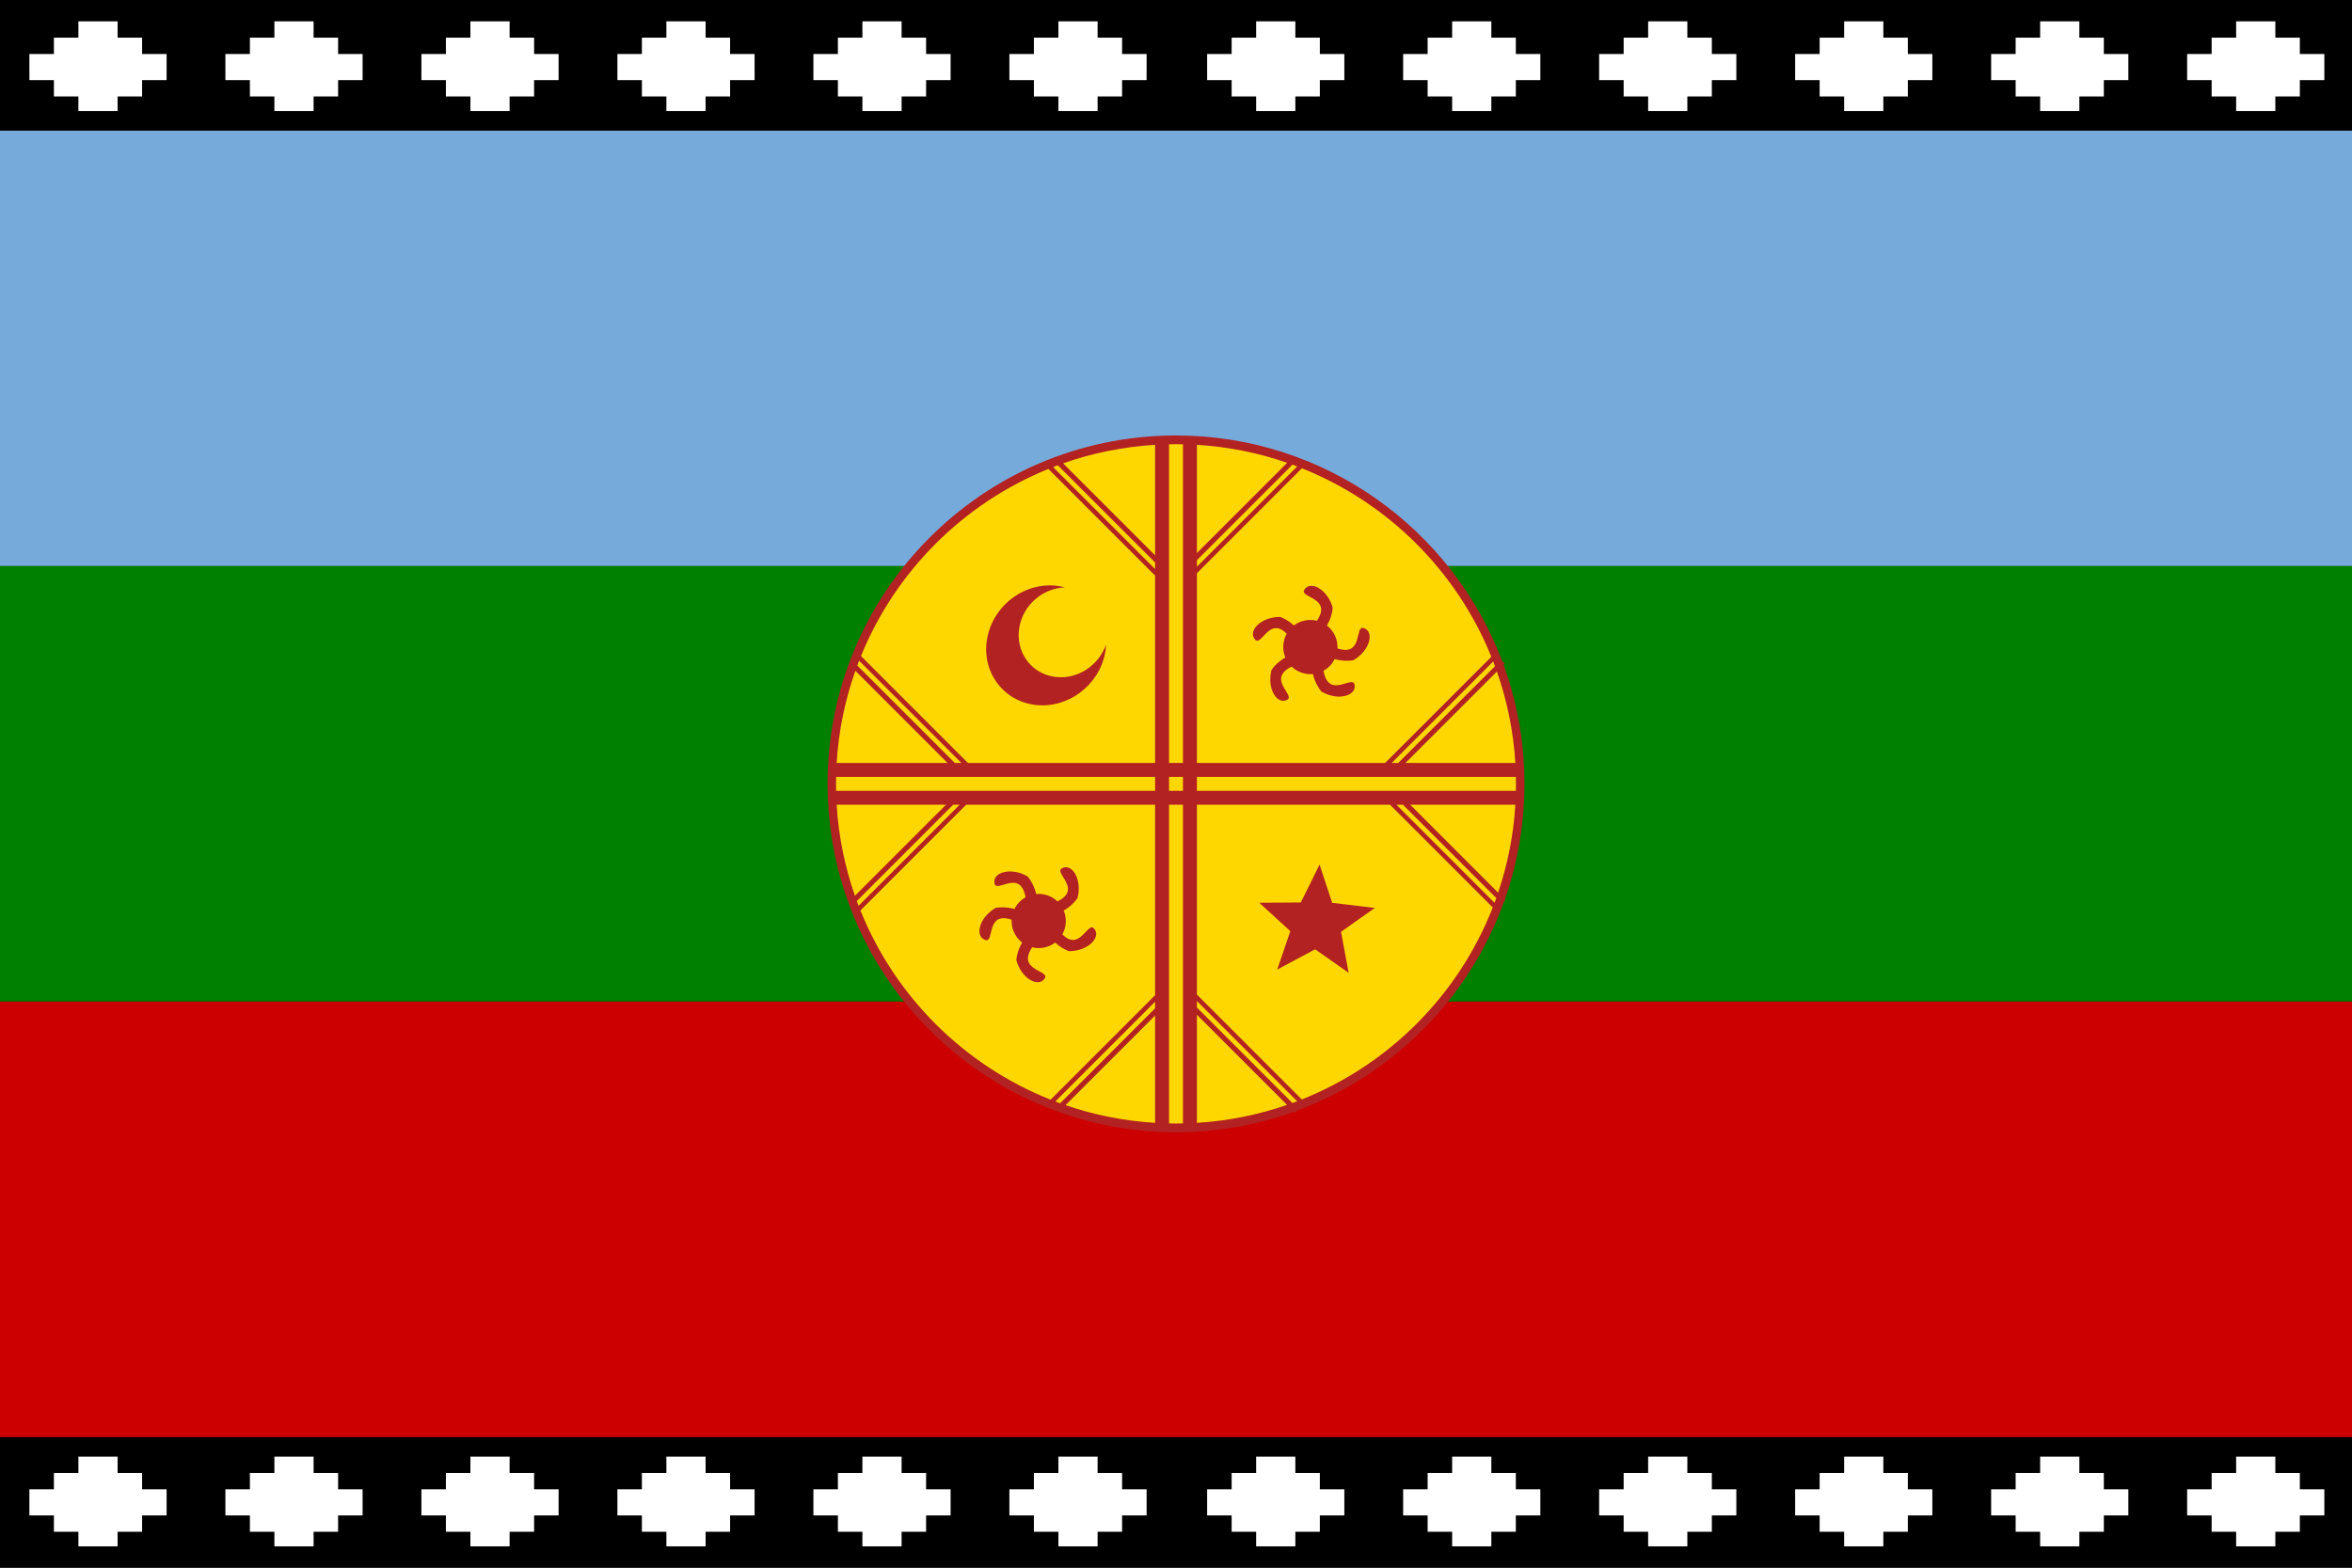 <?xml version="1.0" encoding="UTF-8" standalone="no"?>
<!-- Created with Inkscape (http://www.inkscape.org/) -->
<svg
   xmlns:dc="http://purl.org/dc/elements/1.1/"
   xmlns:cc="http://web.resource.org/cc/"
   xmlns:rdf="http://www.w3.org/1999/02/22-rdf-syntax-ns#"
   xmlns:svg="http://www.w3.org/2000/svg"
   xmlns="http://www.w3.org/2000/svg"
   xmlns:sodipodi="http://inkscape.sourceforge.net/DTD/sodipodi-0.dtd"
   xmlns:inkscape="http://www.inkscape.org/namespaces/inkscape"
   version="1.0"
   x="0"
   y="0"
   width="1350"
   height="900"
   id="svg2"
   sodipodi:version="0.32"
   inkscape:version="0.43"
   sodipodi:docname="Mapuches.svg"
   sodipodi:docbase="F:\Mis Documentos - Miaj Dokumentoj\Mis imágenes\++Wiki\Sullpukuna\SVG\Abya Yala">
  <rect width="100%" height="100%" fill="#333333" stroke="none"/>
  <sodipodi:namedview
     inkscape:window-height="678"
     inkscape:window-width="1024"
     inkscape:pageshadow="2"
     inkscape:pageopacity="0.0"
     borderopacity="1.0"
     bordercolor="#666666"
     pagecolor="#ffffff"
     id="base"
     showguides="true"
     inkscape:guide-bbox="true"
     inkscape:zoom="0.28277778"
     inkscape:cx="479.36469"
     inkscape:cy="375.81089"
     inkscape:window-x="-4"
     inkscape:window-y="-4"
     inkscape:current-layer="svg2" />
  <defs
     id="defs12">
    <style
       id="style7684"
       type="text/css">
   
    .fil0 {fill:#FFFFFF}
    .fil2 {fill:#CE1126}
    .fil1 {fill:#F7D117}
   
  </style>
    <style
       id="style6468"
       type="text/css">
   
    .fil0 {fill:#FFFFFF}
    .fil2 {fill:#CE1126}
    .fil1 {fill:#F7D117}
   
  </style>
    <style
       type="text/css"
       id="style1429">
   
    .fil1 {fill:#007A3D}
    .fil0 {fill:#D81126}
    .fil3 {fill:#F9D616}
    .fil2 {fill:#FFFFFF}
   
  </style>
    <style
       type="text/css"
       id="style1384">
   
    .fil1 {fill:#007A3D}
    .fil0 {fill:#D81126}
    .fil3 {fill:#F9D616}
    .fil2 {fill:#FFFFFF}
   
  </style>
    <style
       type="text/css"
       id="style1386">
   
    .fil5 {fill:#E77817}
    .fil3 {fill:#FFFFFF}
    .fil2 {fill:#007F43}
    .fil1 {fill:#252F7D}
    .fil0 {fill:#502679}
    .fil6 {fill:#D32927}
    .fil4 {fill:#FCDB00}
   
  </style>
    <marker
       id="marker1388"
       viewBox="0 0 10 10"
       orient="auto"
       markerHeight="3"
       markerWidth="4"
       refY="5"
       refX="0"
       markerUnits="strokeWidth">
      <path
         id="path1390"
         d="M 0,0 L 10,5 L 0,10 L 0,0 z " />
    </marker>
    <marker
       id="marker1392"
       viewBox="0 0 10 10"
       orient="auto"
       markerHeight="3"
       markerWidth="4"
       refY="5"
       refX="10"
       markerUnits="strokeWidth">
      <path
         id="path1394"
         d="M 10,0 L 0,5 L 10,10 L 10,0 z " />
    </marker>
    <style
       id="style1396"
       type="text/css">
   
    .str0 {stroke:#000000;stroke-width:3}
    .fil1 {fill:none}
    .fil2 {fill:#0039F0}
    .fil0 {fill:#FFFF00}
   
  </style>
    <style
       type="text/css"
       id="style1340">
   
    .fil1 {fill:#D81126}
    .fil2 {fill:#F9D616}
    .fil0 {fill:#FFFFFF}
   
  </style>
    <style
       type="text/css"
       id="style2435">
   
    .str0 {stroke:#000000;stroke-width:3}
    .fil1 {fill:none}
    .fil2 {fill:#0039F0}
    .fil0 {fill:#FFFF00}
   
  </style>
    <marker
       markerUnits="strokeWidth"
       refX="10"
       refY="5"
       markerWidth="4"
       markerHeight="3"
       orient="auto"
       viewBox="0 0 10 10"
       id="ArrowStart">
      <path
         d="M 10,0 L 0,5 L 10,10 L 10,0 z "
         id="path553" />
    </marker>
    <marker
       markerUnits="strokeWidth"
       refX="0"
       refY="5"
       markerWidth="4"
       markerHeight="3"
       orient="auto"
       viewBox="0 0 10 10"
       id="ArrowEnd">
      <path
         d="M 0,0 L 10,5 L 0,10 L 0,0 z "
         id="path551" />
    </marker>
    <style
       id="style33249"
       type="text/css">
   
    .fil5 {fill:#E77817}
    .fil3 {fill:#FFFFFF}
    .fil2 {fill:#007F43}
    .fil1 {fill:#252F7D}
    .fil0 {fill:#502679}
    .fil6 {fill:#D32927}
    .fil4 {fill:#FCDB00}
   
  </style>
    <style
       id="style6"
       type="text/css">
   
    .fil1 {fill:#007A3D}
    .fil0 {fill:#D81126}
    .fil3 {fill:#F9D616}
    .fil2 {fill:#FFFFFF}
   
  </style>
    <style
       type="text/css"
       id="style1620">
   
    .fil5 {fill:#E77817}
    .fil3 {fill:#FFFFFF}
    .fil2 {fill:#007F43}
    .fil1 {fill:#252F7D}
    .fil0 {fill:#502679}
    .fil6 {fill:#D32927}
    .fil4 {fill:#FCDB00}
   
  </style>
    <marker
       id="marker1616"
       viewBox="0 0 10 10"
       orient="auto"
       markerHeight="3"
       markerWidth="4"
       refY="5"
       refX="0"
       markerUnits="strokeWidth">
      <path
         id="path1618"
         d="M 0,0 L 10,5 L 0,10 L 0,0 z " />
    </marker>
    <marker
       id="marker1612"
       viewBox="0 0 10 10"
       orient="auto"
       markerHeight="3"
       markerWidth="4"
       refY="5"
       refX="10"
       markerUnits="strokeWidth">
      <path
         id="path1614"
         d="M 10,0 L 0,5 L 10,10 L 10,0 z " />
    </marker>
    <style
       id="style1610"
       type="text/css">
   
    .str0 {stroke:#000000;stroke-width:3}
    .fil1 {fill:none}
    .fil2 {fill:#0039F0}
    .fil0 {fill:#FFFF00}
   
  </style>
  </defs>
  <rect
     style="fill:none;fill-opacity:1;stroke:#000000;stroke-width:0.159;stroke-miterlimit:4;stroke-dasharray:none;stroke-opacity:1"
     id="rect2545"
     width="0"
     height="1.276"
     x="3903.614"
     y="344.56" />
  <rect
     style="fill:none;fill-opacity:1;stroke:#000000;stroke-width:0.137;stroke-miterlimit:4;stroke-dasharray:none;stroke-opacity:1"
     id="rect4000"
     width="0"
     height="1.102"
     x="4241.585"
     y="348.445" />
  <rect
     style="fill:none;fill-opacity:1;stroke:#000000;stroke-width:0.137;stroke-miterlimit:4;stroke-dasharray:none;stroke-opacity:1"
     id="rect7802"
     width="0"
     height="1.102"
     x="4159.329"
     y="312.458" />
  <g
     id="g5370">
    <g
       id="g5338">
      <g
         id="g5332">
        <rect
           id="rect1317"
           style="fill:#000000;fill-opacity:1;fill-rule:nonzero;stroke:none;stroke-width:5;stroke-linecap:round;stroke-linejoin:round;stroke-miterlimit:4;stroke-dasharray:none;stroke-opacity:1"
           y="0"
           x="0"
           height="900"
           width="1350" />
        <rect
           id="yellow"
           style="fill:#75aadb;fill-opacity:1"
           y="75"
           x="0"
           height="250"
           width="1350" />
        <rect
           id="blue"
           style="fill:#008000;fill-opacity:1"
           y="325"
           x="0"
           ry="0"
           height="250"
           width="1350" />
        <rect
           id="white"
           style="fill:#cc0000;fill-opacity:1"
           y="575"
           x="0"
           height="250"
           width="1350" />
      </g>
      <g
         id="g7167">
        <path
           d="M 16.875,46 L 30.938,46 L 30.938,55.375 L 45,55.375 L 45,63.75 L 67.5,63.75 L 67.5,55.375 L 81.562,55.375 L 81.562,46 L 95.625,46 L 95.625,31 L 81.562,31 L 81.562,21.625 L 67.5,21.625 L 67.5,12.25 L 45,12.25 L 45,21.625 L 30.938,21.625 L 30.938,31 L 16.875,31 L 16.875,46 z "
           style="fill:#ffffff;fill-opacity:1;fill-rule:evenodd;stroke:none;stroke-width:1px;stroke-linecap:butt;stroke-linejoin:miter;stroke-opacity:1"
           id="path6903" />
        <path
           id="use6905"
           style="fill:#ffffff;fill-opacity:1;fill-rule:evenodd;stroke:none;stroke-width:1px;stroke-linecap:butt;stroke-linejoin:miter;stroke-opacity:1"
           d="M 129.375,46 L 143.438,46 L 143.438,55.375 L 157.5,55.375 L 157.5,63.75 L 180,63.75 L 180,55.375 L 194.062,55.375 L 194.062,46 L 208.125,46 L 208.125,31 L 194.062,31 L 194.062,21.625 L 180,21.625 L 180,12.25 L 157.5,12.25 L 157.5,21.625 L 143.438,21.625 L 143.438,31 L 129.375,31 L 129.375,46 z " />
        <path
           id="use6907"
           style="fill:#ffffff;fill-opacity:1;fill-rule:evenodd;stroke:none;stroke-width:1px;stroke-linecap:butt;stroke-linejoin:miter;stroke-opacity:1"
           d="M 241.875,46 L 255.938,46 L 255.938,55.375 L 270,55.375 L 270,63.75 L 292.5,63.75 L 292.5,55.375 L 306.562,55.375 L 306.562,46 L 320.625,46 L 320.625,31 L 306.562,31 L 306.562,21.625 L 292.5,21.625 L 292.5,12.25 L 270,12.25 L 270,21.625 L 255.938,21.625 L 255.938,31 L 241.875,31 L 241.875,46 z " />
        <path
           id="use6909"
           style="fill:#ffffff;fill-opacity:1;fill-rule:evenodd;stroke:none;stroke-width:1px;stroke-linecap:butt;stroke-linejoin:miter;stroke-opacity:1"
           d="M 354.375,46 L 368.438,46 L 368.438,55.375 L 382.5,55.375 L 382.5,63.75 L 405,63.75 L 405,55.375 L 419.062,55.375 L 419.062,46 L 433.125,46 L 433.125,31 L 419.062,31 L 419.062,21.625 L 405,21.625 L 405,12.25 L 382.5,12.25 L 382.5,21.625 L 368.438,21.625 L 368.438,31 L 354.375,31 L 354.375,46 z " />
        <path
           id="use6911"
           style="fill:#ffffff;fill-opacity:1;fill-rule:evenodd;stroke:none;stroke-width:1px;stroke-linecap:butt;stroke-linejoin:miter;stroke-opacity:1"
           d="M 466.875,46 L 480.938,46 L 480.938,55.375 L 495,55.375 L 495,63.75 L 517.5,63.75 L 517.5,55.375 L 531.562,55.375 L 531.562,46 L 545.625,46 L 545.625,31 L 531.562,31 L 531.562,21.625 L 517.5,21.625 L 517.5,12.25 L 495,12.25 L 495,21.625 L 480.938,21.625 L 480.938,31 L 466.875,31 L 466.875,46 z " />
        <path
           id="use6913"
           style="fill:#ffffff;fill-opacity:1;fill-rule:evenodd;stroke:none;stroke-width:1px;stroke-linecap:butt;stroke-linejoin:miter;stroke-opacity:1"
           d="M 579.375,46 L 593.438,46 L 593.438,55.375 L 607.5,55.375 L 607.5,63.75 L 630,63.75 L 630,55.375 L 644.062,55.375 L 644.062,46 L 658.125,46 L 658.125,31 L 644.062,31 L 644.062,21.625 L 630,21.625 L 630,12.25 L 607.5,12.25 L 607.5,21.625 L 593.438,21.625 L 593.438,31 L 579.375,31 L 579.375,46 z " />
        <path
           d="M 692.875,46 L 706.938,46 L 706.938,55.375 L 721,55.375 L 721,63.75 L 743.5,63.75 L 743.5,55.375 L 757.562,55.375 L 757.562,46 L 771.625,46 L 771.625,31 L 757.562,31 L 757.562,21.625 L 743.5,21.625 L 743.5,12.25 L 721,12.25 L 721,21.625 L 706.938,21.625 L 706.938,31 L 692.875,31 L 692.875,46 z "
           style="fill:#ffffff;fill-opacity:1;fill-rule:evenodd;stroke:none;stroke-width:1px;stroke-linecap:butt;stroke-linejoin:miter;stroke-opacity:1"
           id="path6941" />
        <path
           id="use6943"
           style="fill:#ffffff;fill-opacity:1;fill-rule:evenodd;stroke:none;stroke-width:1px;stroke-linecap:butt;stroke-linejoin:miter;stroke-opacity:1"
           d="M 805.375,46 L 819.438,46 L 819.438,55.375 L 833.5,55.375 L 833.5,63.75 L 856,63.75 L 856,55.375 L 870.062,55.375 L 870.062,46 L 884.125,46 L 884.125,31 L 870.062,31 L 870.062,21.625 L 856,21.625 L 856,12.25 L 833.5,12.25 L 833.5,21.625 L 819.438,21.625 L 819.438,31 L 805.375,31 L 805.375,46 z " />
        <path
           id="use6945"
           style="fill:#ffffff;fill-opacity:1;fill-rule:evenodd;stroke:none;stroke-width:1px;stroke-linecap:butt;stroke-linejoin:miter;stroke-opacity:1"
           d="M 917.875,46 L 931.938,46 L 931.938,55.375 L 946,55.375 L 946,63.75 L 968.5,63.75 L 968.5,55.375 L 982.562,55.375 L 982.562,46 L 996.625,46 L 996.625,31 L 982.562,31 L 982.562,21.625 L 968.5,21.625 L 968.5,12.25 L 946,12.25 L 946,21.625 L 931.938,21.625 L 931.938,31 L 917.875,31 L 917.875,46 z " />
        <path
           id="use6947"
           style="fill:#ffffff;fill-opacity:1;fill-rule:evenodd;stroke:none;stroke-width:1px;stroke-linecap:butt;stroke-linejoin:miter;stroke-opacity:1"
           d="M 1030.375,46 L 1044.438,46 L 1044.438,55.375 L 1058.5,55.375 L 1058.5,63.75 L 1081,63.75 L 1081,55.375 L 1095.062,55.375 L 1095.062,46 L 1109.125,46 L 1109.125,31 L 1095.062,31 L 1095.062,21.625 L 1081,21.625 L 1081,12.25 L 1058.5,12.25 L 1058.5,21.625 L 1044.438,21.625 L 1044.438,31 L 1030.375,31 L 1030.375,46 z " />
        <path
           id="use6949"
           style="fill:#ffffff;fill-opacity:1;fill-rule:evenodd;stroke:none;stroke-width:1px;stroke-linecap:butt;stroke-linejoin:miter;stroke-opacity:1"
           d="M 1142.875,46 L 1156.938,46 L 1156.938,55.375 L 1171,55.375 L 1171,63.75 L 1193.5,63.75 L 1193.5,55.375 L 1207.562,55.375 L 1207.562,46 L 1221.625,46 L 1221.625,31 L 1207.562,31 L 1207.562,21.625 L 1193.5,21.625 L 1193.5,12.25 L 1171,12.25 L 1171,21.625 L 1156.938,21.625 L 1156.938,31 L 1142.875,31 L 1142.875,46 z " />
        <path
           id="use6951"
           style="fill:#ffffff;fill-opacity:1;fill-rule:evenodd;stroke:none;stroke-width:1px;stroke-linecap:butt;stroke-linejoin:miter;stroke-opacity:1"
           d="M 1255.375,46 L 1269.438,46 L 1269.438,55.375 L 1283.5,55.375 L 1283.5,63.75 L 1306,63.75 L 1306,55.375 L 1320.062,55.375 L 1320.062,46 L 1334.125,46 L 1334.125,31 L 1320.062,31 L 1320.062,21.625 L 1306,21.625 L 1306,12.25 L 1283.5,12.25 L 1283.5,21.625 L 1269.438,21.625 L 1269.438,31 L 1255.375,31 L 1255.375,46 z " />
        <path
           d="M 16.875,870 L 30.938,870 L 30.938,879.375 L 45,879.375 L 45,887.75 L 67.5,887.75 L 67.5,879.375 L 81.562,879.375 L 81.562,870 L 95.625,870 L 95.625,855 L 81.562,855 L 81.562,845.625 L 67.5,845.625 L 67.5,836.25 L 45,836.25 L 45,845.625 L 30.938,845.625 L 30.938,855 L 16.875,855 L 16.875,870 z "
           style="fill:#ffffff;fill-opacity:1;fill-rule:evenodd;stroke:none;stroke-width:1px;stroke-linecap:butt;stroke-linejoin:miter;stroke-opacity:1"
           id="path7059" />
        <path
           id="path7061"
           style="fill:#ffffff;fill-opacity:1;fill-rule:evenodd;stroke:none;stroke-width:1px;stroke-linecap:butt;stroke-linejoin:miter;stroke-opacity:1"
           d="M 129.375,870 L 143.438,870 L 143.438,879.375 L 157.5,879.375 L 157.5,887.75 L 180,887.75 L 180,879.375 L 194.062,879.375 L 194.062,870 L 208.125,870 L 208.125,855 L 194.062,855 L 194.062,845.625 L 180,845.625 L 180,836.25 L 157.5,836.25 L 157.5,845.625 L 143.438,845.625 L 143.438,855 L 129.375,855 L 129.375,870 z " />
        <path
           id="path7063"
           style="fill:#ffffff;fill-opacity:1;fill-rule:evenodd;stroke:none;stroke-width:1px;stroke-linecap:butt;stroke-linejoin:miter;stroke-opacity:1"
           d="M 241.875,870 L 255.938,870 L 255.938,879.375 L 270,879.375 L 270,887.75 L 292.5,887.75 L 292.5,879.375 L 306.562,879.375 L 306.562,870 L 320.625,870 L 320.625,855 L 306.562,855 L 306.562,845.625 L 292.5,845.625 L 292.5,836.25 L 270,836.25 L 270,845.625 L 255.938,845.625 L 255.938,855 L 241.875,855 L 241.875,870 z " />
        <path
           id="path7065"
           style="fill:#ffffff;fill-opacity:1;fill-rule:evenodd;stroke:none;stroke-width:1px;stroke-linecap:butt;stroke-linejoin:miter;stroke-opacity:1"
           d="M 354.375,870 L 368.438,870 L 368.438,879.375 L 382.5,879.375 L 382.5,887.75 L 405,887.75 L 405,879.375 L 419.062,879.375 L 419.062,870 L 433.125,870 L 433.125,855 L 419.062,855 L 419.062,845.625 L 405,845.625 L 405,836.25 L 382.5,836.25 L 382.5,845.625 L 368.438,845.625 L 368.438,855 L 354.375,855 L 354.375,870 z " />
        <path
           id="path7067"
           style="fill:#ffffff;fill-opacity:1;fill-rule:evenodd;stroke:none;stroke-width:1px;stroke-linecap:butt;stroke-linejoin:miter;stroke-opacity:1"
           d="M 466.875,870 L 480.938,870 L 480.938,879.375 L 495,879.375 L 495,887.75 L 517.5,887.75 L 517.5,879.375 L 531.562,879.375 L 531.562,870 L 545.625,870 L 545.625,855 L 531.562,855 L 531.562,845.625 L 517.5,845.625 L 517.5,836.25 L 495,836.25 L 495,845.625 L 480.938,845.625 L 480.938,855 L 466.875,855 L 466.875,870 z " />
        <path
           id="path7069"
           style="fill:#ffffff;fill-opacity:1;fill-rule:evenodd;stroke:none;stroke-width:1px;stroke-linecap:butt;stroke-linejoin:miter;stroke-opacity:1"
           d="M 579.375,870 L 593.438,870 L 593.438,879.375 L 607.5,879.375 L 607.5,887.75 L 630,887.75 L 630,879.375 L 644.062,879.375 L 644.062,870 L 658.125,870 L 658.125,855 L 644.062,855 L 644.062,845.625 L 630,845.625 L 630,836.25 L 607.5,836.25 L 607.5,845.625 L 593.438,845.625 L 593.438,855 L 579.375,855 L 579.375,870 z " />
        <path
           d="M 692.875,870 L 706.938,870 L 706.938,879.375 L 721,879.375 L 721,887.75 L 743.5,887.75 L 743.5,879.375 L 757.562,879.375 L 757.562,870 L 771.625,870 L 771.625,855 L 757.562,855 L 757.562,845.625 L 743.5,845.625 L 743.5,836.25 L 721,836.25 L 721,845.625 L 706.938,845.625 L 706.938,855 L 692.875,855 L 692.875,870 z "
           style="fill:#ffffff;fill-opacity:1;fill-rule:evenodd;stroke:none;stroke-width:1px;stroke-linecap:butt;stroke-linejoin:miter;stroke-opacity:1"
           id="path7071" />
        <path
           id="path7073"
           style="fill:#ffffff;fill-opacity:1;fill-rule:evenodd;stroke:none;stroke-width:1px;stroke-linecap:butt;stroke-linejoin:miter;stroke-opacity:1"
           d="M 805.375,870 L 819.438,870 L 819.438,879.375 L 833.5,879.375 L 833.5,887.75 L 856,887.75 L 856,879.375 L 870.062,879.375 L 870.062,870 L 884.125,870 L 884.125,855 L 870.062,855 L 870.062,845.625 L 856,845.625 L 856,836.25 L 833.5,836.25 L 833.5,845.625 L 819.438,845.625 L 819.438,855 L 805.375,855 L 805.375,870 z " />
        <path
           id="path7075"
           style="fill:#ffffff;fill-opacity:1;fill-rule:evenodd;stroke:none;stroke-width:1px;stroke-linecap:butt;stroke-linejoin:miter;stroke-opacity:1"
           d="M 917.875,870 L 931.938,870 L 931.938,879.375 L 946,879.375 L 946,887.75 L 968.5,887.75 L 968.5,879.375 L 982.562,879.375 L 982.562,870 L 996.625,870 L 996.625,855 L 982.562,855 L 982.562,845.625 L 968.5,845.625 L 968.5,836.25 L 946,836.25 L 946,845.625 L 931.938,845.625 L 931.938,855 L 917.875,855 L 917.875,870 z " />
        <path
           id="path7077"
           style="fill:#ffffff;fill-opacity:1;fill-rule:evenodd;stroke:none;stroke-width:1px;stroke-linecap:butt;stroke-linejoin:miter;stroke-opacity:1"
           d="M 1030.375,870 L 1044.438,870 L 1044.438,879.375 L 1058.5,879.375 L 1058.5,887.75 L 1081,887.75 L 1081,879.375 L 1095.062,879.375 L 1095.062,870 L 1109.125,870 L 1109.125,855 L 1095.062,855 L 1095.062,845.625 L 1081,845.625 L 1081,836.25 L 1058.5,836.25 L 1058.5,845.625 L 1044.438,845.625 L 1044.438,855 L 1030.375,855 L 1030.375,870 z " />
        <path
           id="path7079"
           style="fill:#ffffff;fill-opacity:1;fill-rule:evenodd;stroke:none;stroke-width:1px;stroke-linecap:butt;stroke-linejoin:miter;stroke-opacity:1"
           d="M 1142.875,870 L 1156.938,870 L 1156.938,879.375 L 1171,879.375 L 1171,887.75 L 1193.5,887.75 L 1193.5,879.375 L 1207.562,879.375 L 1207.562,870 L 1221.625,870 L 1221.625,855 L 1207.562,855 L 1207.562,845.625 L 1193.5,845.625 L 1193.5,836.25 L 1171,836.25 L 1171,845.625 L 1156.938,845.625 L 1156.938,855 L 1142.875,855 L 1142.875,870 z " />
        <path
           id="path7081"
           style="fill:#ffffff;fill-opacity:1;fill-rule:evenodd;stroke:none;stroke-width:1px;stroke-linecap:butt;stroke-linejoin:miter;stroke-opacity:1"
           d="M 1255.375,870 L 1269.438,870 L 1269.438,879.375 L 1283.5,879.375 L 1283.5,887.75 L 1306,887.75 L 1306,879.375 L 1320.062,879.375 L 1320.062,870 L 1334.125,870 L 1334.125,855 L 1320.062,855 L 1320.062,845.625 L 1306,845.625 L 1306,836.25 L 1283.5,836.25 L 1283.5,845.625 L 1269.438,845.625 L 1269.438,855 L 1255.375,855 L 1255.375,870 z " />
      </g>
    </g>
    <g
       id="g5320">
      <path
         d="M 872.564,450.002 C 872.595,559.096 784.132,647.551 674.997,647.551 C 565.862,647.551 477.4,559.096 477.43,450.002 C 477.4,340.908 565.862,252.454 674.997,252.454 C 784.132,252.454 872.595,340.908 872.564,450.002 L 872.564,450.002 z "
         style="fill:#ffd700;fill-opacity:1;fill-rule:nonzero;stroke:none;stroke-width:9.612;stroke-linecap:round;stroke-linejoin:round;stroke-miterlimit:4;stroke-dasharray:none;stroke-opacity:1"
         id="path6520" />
      <path
         style="fill:#b22222;fill-opacity:1;fill-rule:evenodd;stroke:none;stroke-width:10;stroke-linecap:round;stroke-linejoin:round;stroke-miterlimit:4;stroke-dasharray:none;stroke-opacity:1"
         d="M 673.719 250 C 563.985 250.696 475 340.009 475 450 C 475 536.699 530.283 610.553 607.438 638.281 C 607.459 638.289 607.478 638.305 607.5 638.312 L 607.625 638.438 L 607.688 638.375 C 628.729 645.905 651.391 650 675 650 C 698.748 650 721.542 645.865 742.688 638.25 L 743.219 638.781 L 744.406 637.625 C 799.68 617.146 843.483 572.92 863.375 517.344 L 864.062 516.656 L 863.75 516.344 C 871.053 495.589 875 473.243 875 450 C 875 426.021 870.782 403.028 863.031 381.719 L 863.719 381.031 L 862.219 379.531 C 833.684 303.858 760.546 250 675 250 C 674.569 250 674.149 249.997 673.719 250 z M 675 255 C 676.337 255 677.67 255.036 679 255.062 L 679 438 L 671 438 L 671 255.062 C 672.33 255.036 673.663 255 675 255 z M 663 255.375 L 663 318.781 L 610.219 266 C 626.892 260.135 644.601 256.492 663 255.375 z M 687 255.375 C 705.043 256.47 722.423 260.019 738.812 265.688 L 687 317.5 L 687 255.375 z M 741.875 266.75 C 742.772 267.077 743.671 267.441 744.562 267.781 L 687 325.344 L 687 321.625 L 741.875 266.75 z M 607.156 267.125 L 663 322.938 L 663 326.688 L 604.469 268.156 C 605.364 267.809 606.255 267.459 607.156 267.125 z M 747.25 268.844 C 796.647 288.542 836.095 327.818 856 377.062 L 795.031 438 L 687 438 L 687 329.094 L 747.25 268.844 z M 601.75 269.219 L 663 330.438 L 663 438 L 555.562 438 L 494.188 376.625 C 514.017 327.917 552.963 288.984 601.75 269.219 z M 601.781 336.062 C 584.988 336.474 569.796 349.169 566.625 366.344 C 563.141 385.214 575.469 402.394 594.156 404.688 C 612.844 406.981 630.86 393.527 634.344 374.656 C 634.631 373.101 634.766 371.556 634.844 370.031 C 630.685 382.066 618.458 390.181 605.781 388.625 C 591.766 386.905 582.512 374.028 585.125 359.875 C 587.489 347.074 598.749 337.64 611.25 337.219 C 609.801 336.835 608.321 336.502 606.781 336.312 C 605.102 336.106 603.439 336.022 601.781 336.062 z M 752.312 336.312 C 750.785 336.416 749.499 337.177 748.625 338.625 C 745.785 343.329 764.904 342.895 755.906 356.375 C 751.456 355.265 746.567 356.105 742.688 359.062 C 739.661 356.333 736.871 354.925 734.75 354.156 C 723.403 354.168 715.948 362.549 720.469 367.25 C 724.166 371.096 728.527 353.687 738.562 363.812 C 736.218 367.974 735.898 373.04 737.75 377.469 C 733.694 379.88 731.295 382.466 729.875 384.5 C 726.949 395.464 733.133 404.868 738.844 401.719 C 743.655 399.065 726.852 389.862 741.375 382.688 C 744.714 385.892 749.183 387.371 753.562 386.969 C 754.84 391.899 756.823 395.07 758.5 397.062 C 768.333 402.726 779.002 399.207 777.438 392.875 C 776.108 387.494 762.676 401.617 759.656 385.062 C 760.533 384.576 761.393 384.016 762.188 383.344 C 763.86 381.928 765.147 380.222 766.062 378.375 C 770.732 379.593 774.335 379.472 776.812 379.031 C 786.634 373.348 788.922 362.343 782.656 360.531 C 777.408 359.014 782.677 377.15 767.656 372.25 C 767.853 368.437 766.659 364.549 764 361.406 C 763.274 360.548 762.481 359.785 761.625 359.125 C 763.958 354.982 764.755 351.515 764.969 349.031 C 762.85 341.155 757.056 336.329 752.719 336.312 C 752.586 336.312 752.442 336.304 752.312 336.312 z M 493.094 379.281 L 551.812 438 L 548.031 438 L 492.062 382.031 C 492.405 381.113 492.738 380.193 493.094 379.281 z M 857.062 379.75 C 857.412 380.653 857.757 381.559 858.094 382.469 L 802.562 438 L 798.812 438 L 857.062 379.75 z M 490.969 385.094 L 543.844 438 L 480.219 438 C 481.342 419.557 485.061 401.806 490.969 385.094 z M 859.188 385.531 C 865.005 402.115 868.668 419.718 869.781 438 L 806.719 438 L 859.188 385.531 z M 479.906 446 L 663 446 L 663 454 L 479.906 454 C 479.88 452.672 479.875 451.335 479.875 450 C 479.875 448.665 479.88 447.328 479.906 446 z M 671 446 L 679 446 L 679 454 L 671 454 L 671 446 z M 687 446 L 870.094 446 C 870.12 447.328 870.125 448.665 870.125 450 C 870.125 451.335 870.12 452.672 870.094 454 L 687 454 L 687 446 z M 480.219 462 L 542.969 462 L 490.719 514.25 C 484.949 497.731 481.325 480.2 480.219 462 z M 547.094 462 L 550.812 462 L 492.812 520 C 492.468 519.107 492.113 518.212 491.781 517.312 L 547.094 462 z M 554.562 462 L 663 462 L 663 571.344 L 603.031 631.312 C 553.409 611.621 513.785 572.149 493.875 522.688 L 554.562 462 z M 671 462 L 679 462 L 679 644.938 C 677.67 644.964 676.337 645 675 645 C 673.663 645 672.33 644.964 671 644.938 L 671 462 z M 687 462 L 797.844 462 L 856.812 520.969 C 837.171 571.156 797.298 611.232 747.219 631.188 L 687 570.969 L 687 462 z M 801.531 462 L 805.281 462 L 858.844 515.562 C 858.516 516.48 858.154 517.37 857.812 518.281 L 801.531 462 z M 809.438 462 L 869.781 462 C 868.715 479.557 865.293 496.465 859.875 512.469 L 809.438 462 z M 757.406 496.375 L 746.656 518.094 L 722.781 518.25 L 740.625 534.562 L 733.094 556.625 L 754.875 545 L 774.094 558.469 L 769.719 534.969 L 789.125 521.219 L 764.656 518.312 L 757.406 496.375 z M 611.375 497.875 C 610.75 497.935 610.127 498.154 609.5 498.5 C 604.692 501.151 621.432 510.328 606.969 517.5 C 603.638 514.308 599.149 512.856 594.781 513.25 C 593.503 508.317 591.49 505.118 589.812 503.125 C 579.98 497.461 569.311 501.012 570.875 507.344 C 572.203 512.721 585.625 498.621 588.656 515.125 C 587.78 515.611 586.95 516.203 586.156 516.875 C 584.485 518.289 583.197 519.999 582.281 521.844 C 577.598 520.618 573.983 520.746 571.5 521.188 C 561.679 526.871 559.422 537.876 565.688 539.688 C 570.934 541.204 565.658 523.089 580.656 527.969 C 580.46 531.782 581.654 535.67 584.312 538.812 C 585.036 539.668 585.835 540.435 586.688 541.094 C 584.355 545.236 583.557 548.673 583.344 551.156 C 586.292 562.114 596.347 567.177 599.719 561.594 C 602.559 556.89 583.44 557.323 592.438 543.844 C 596.88 544.943 601.754 544.077 605.625 541.125 C 608.661 543.868 611.436 545.292 613.562 546.062 C 624.91 546.051 632.395 537.67 627.875 532.969 C 624.177 529.123 619.786 546.531 609.75 536.406 C 612.098 532.244 612.416 527.182 610.562 522.75 C 614.633 520.335 617.015 517.726 618.438 515.688 C 621.02 506.009 616.522 497.556 611.5 497.875 C 611.458 497.878 611.417 497.871 611.375 497.875 z M 687 574.656 L 744.562 632.219 C 743.662 632.562 742.75 632.92 741.844 633.25 L 687 578.406 L 687 574.656 z M 663 575.094 L 663 578.875 L 608.5 633.375 C 607.585 633.043 606.659 632.689 605.75 632.344 L 663 575.094 z M 687 582.562 L 738.75 634.312 C 722.377 639.969 705.023 643.531 687 644.625 L 687 582.562 z M 663 583.031 L 663 644.625 C 645.108 643.539 627.862 640.053 611.594 634.469 L 663 583.031 z "
         id="path6536" />
    </g>
  </g>
</svg>
